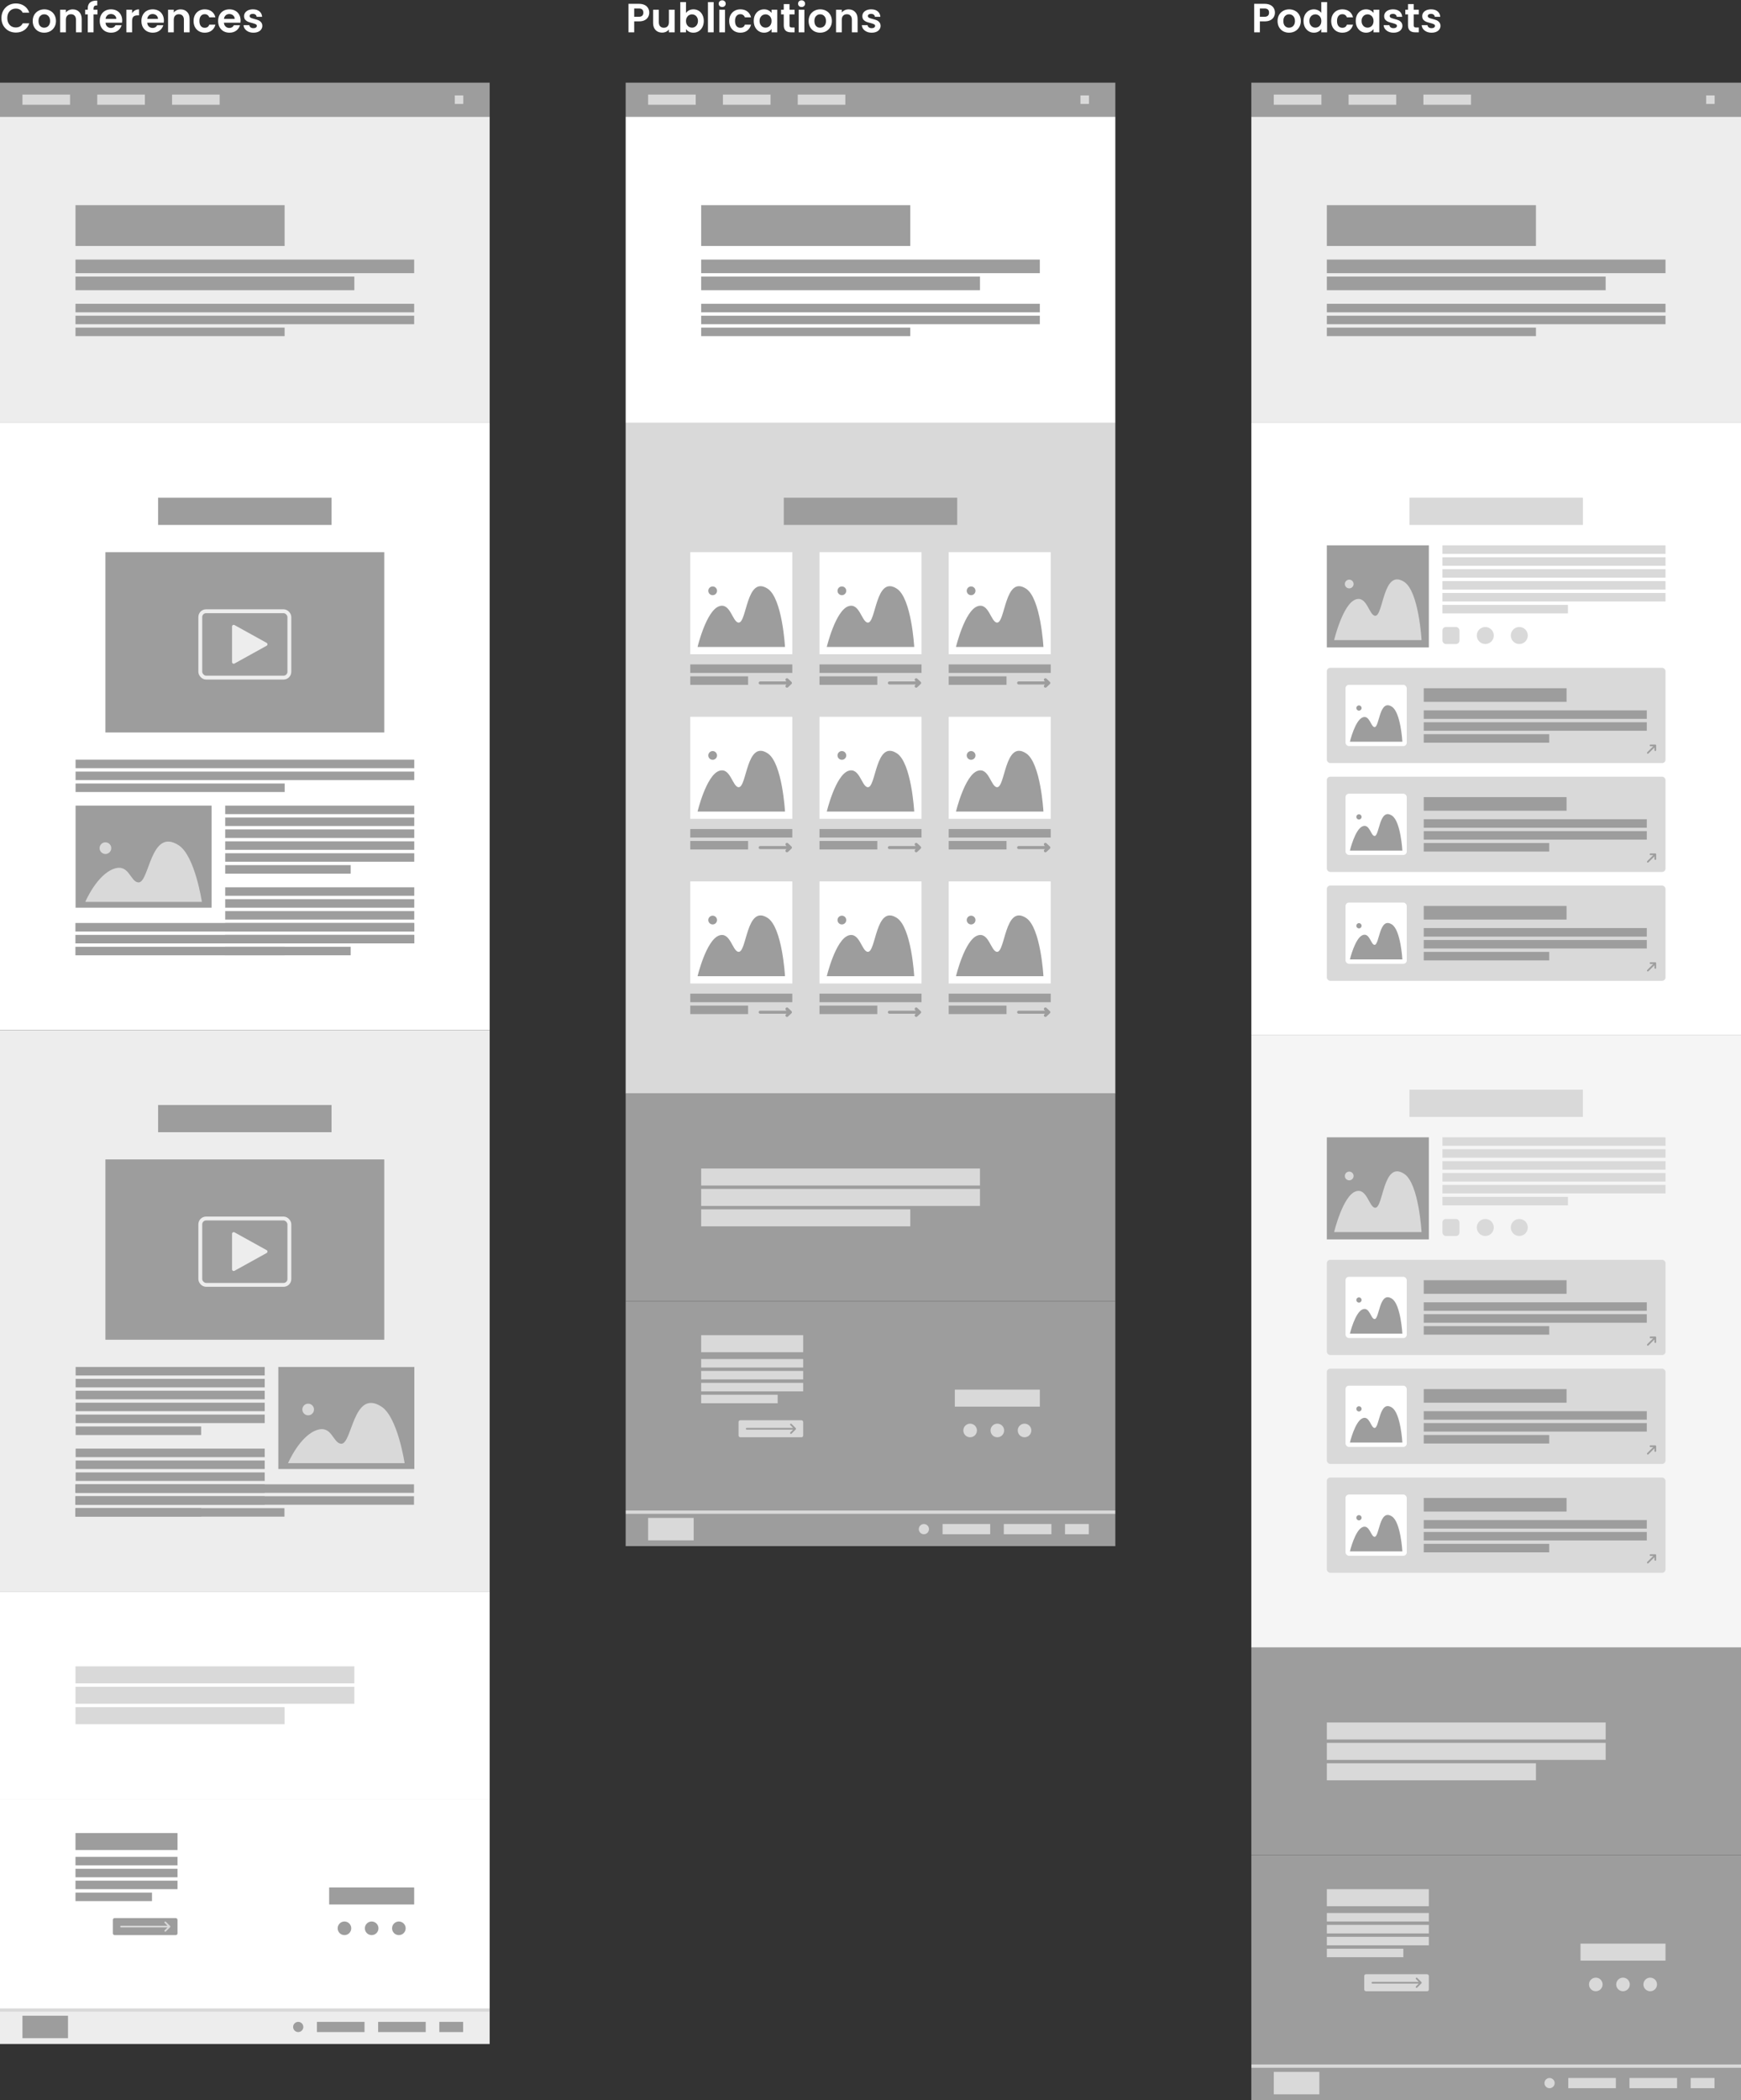 <?xml version="1.0" encoding="UTF-8"?> <svg xmlns="http://www.w3.org/2000/svg" width="5120" height="6173" viewBox="0 0 5120 6173" fill="none"><rect x="0" y="0" width="5120" height="6173" fill="#333333" stroke="none"/><rect width="1440" height="100" transform="translate(0 243)" fill="#9D9D9D"></rect><rect x="506" y="278" width="140" height="30" fill="#D9D9D9"></rect><rect x="66" y="278" width="140" height="30" fill="#D9D9D9"></rect><rect x="286" y="278" width="140" height="30" fill="#D9D9D9"></rect><rect x="1337.5" y="280.5" width="25" height="25" fill="#D9D9D9"></rect><rect width="1440" height="900" transform="translate(0 343)" fill="#EDEDED"></rect><rect x="222" y="603" width="615" height="120" fill="#9D9D9D"></rect><rect x="222" y="763" width="996" height="40" fill="#9D9D9D"></rect><rect x="222" y="813" width="820" height="40" fill="#9D9D9D"></rect><rect x="222" y="893" width="996" height="25" fill="#9D9D9D"></rect><rect x="222" y="928" width="996" height="25" fill="#9D9D9D"></rect><rect x="222" y="963" width="615" height="25" fill="#9D9D9D"></rect><rect width="1440" height="1785" transform="translate(0 1243)" fill="white"></rect><rect x="465" y="1463" width="510" height="80" fill="#9D9D9D"></rect><rect x="310" y="1623" width="820" height="530" fill="#9D9D9D"></rect><rect x="589.028" y="1796.64" width="261.944" height="195.105" rx="17.083" stroke="#EDEDED" stroke-width="11.389"></rect><path d="M784.036 1889.57L689.661 1837.33C686.408 1835.53 682.417 1837.88 682.417 1841.6V1946.08C682.417 1949.8 686.408 1952.15 689.661 1950.35L784.036 1898.11C787.392 1896.25 787.392 1891.43 784.036 1889.57Z" fill="#EDEDED"></path><rect x="222.25" y="2233" width="996" height="25" fill="#9D9D9D"></rect><rect x="222.25" y="2268" width="996" height="25" fill="#9D9D9D"></rect><rect x="222.25" y="2303" width="615" height="25" fill="#9D9D9D"></rect><g clip-path="url(#clip0_699_2070)"><rect x="662.25" y="2608" width="820" height="25" fill="#9D9D9D"></rect><rect x="662.25" y="2643" width="820" height="25" fill="#9D9D9D"></rect><rect x="662.25" y="2678" width="820" height="25" fill="#9D9D9D"></rect><rect x="662.25" y="2713" width="820" height="25" fill="#9D9D9D"></rect><rect x="662.25" y="2748" width="820" height="25" fill="#9D9D9D"></rect><rect x="662.25" y="2783" width="369" height="25" fill="#9D9D9D"></rect></g><g clip-path="url(#clip1_699_2070)"><rect x="662.25" y="2368" width="820" height="25" fill="#9D9D9D"></rect><rect x="662.25" y="2403" width="820" height="25" fill="#9D9D9D"></rect><rect x="662.25" y="2438" width="820" height="25" fill="#9D9D9D"></rect><rect x="662.25" y="2473" width="820" height="25" fill="#9D9D9D"></rect><rect x="662.25" y="2508" width="820" height="25" fill="#9D9D9D"></rect><rect x="662.25" y="2543" width="369" height="25" fill="#9D9D9D"></rect></g><rect width="400" height="300" transform="translate(222.25 2368)" fill="#9D9D9D"></rect><path d="M406.537 2593.73C382.537 2591.3 379.68 2538.3 335.537 2553.45C284.82 2570.84 250.822 2650.86 250.822 2650.86H593.68C593.68 2650.86 573.361 2515.5 525.537 2484.59C441.54 2430.3 439.75 2597.09 406.537 2593.73Z" fill="#D9D9D9"></path><path d="M327.176 2493.02C327.176 2483.55 319.501 2475.88 310.033 2475.88C300.565 2475.88 292.89 2483.55 292.89 2493.02C292.89 2502.49 300.565 2510.16 310.033 2510.16C319.501 2510.16 327.176 2502.49 327.176 2493.02Z" fill="#D9D9D9"></path><rect x="221.75" y="2713" width="996" height="25" fill="#9D9D9D"></rect><rect x="221.75" y="2748" width="996" height="25" fill="#9D9D9D"></rect><rect x="221.75" y="2783" width="615" height="25" fill="#9D9D9D"></rect><rect width="1440" height="1650" transform="translate(0 3028)" fill="#EDEDED"></rect><rect x="465" y="3248" width="510" height="80" fill="#9D9D9D"></rect><rect x="310" y="3408" width="820" height="530" fill="#9D9D9D"></rect><rect x="589.028" y="3581.64" width="261.944" height="195.105" rx="17.083" stroke="#EDEDED" stroke-width="11.389"></rect><path d="M784.036 3674.57L689.661 3622.33C686.408 3620.53 682.417 3622.88 682.417 3626.6V3731.08C682.417 3734.8 686.408 3737.15 689.661 3735.35L784.036 3683.11C787.392 3681.25 787.392 3676.43 784.036 3674.57Z" fill="#EDEDED"></path><rect x="221.5" y="4363" width="996" height="25" fill="#9D9D9D"></rect><rect x="221.5" y="4398" width="996" height="25" fill="#9D9D9D"></rect><rect x="221.5" y="4433" width="615" height="25" fill="#9D9D9D"></rect><g clip-path="url(#clip2_699_2070)"><rect x="222.5" y="4258" width="820" height="25" fill="#9D9D9D"></rect><rect x="222.5" y="4293" width="820" height="25" fill="#9D9D9D"></rect><rect x="222.5" y="4328" width="820" height="25" fill="#9D9D9D"></rect><rect x="222.5" y="4363" width="820" height="25" fill="#9D9D9D"></rect><rect x="222.5" y="4398" width="820" height="25" fill="#9D9D9D"></rect><rect x="222.5" y="4433" width="369" height="25" fill="#9D9D9D"></rect></g><g clip-path="url(#clip3_699_2070)"><rect x="222.5" y="4018" width="820" height="25" fill="#9D9D9D"></rect><rect x="222.5" y="4053" width="820" height="25" fill="#9D9D9D"></rect><rect x="222.5" y="4088" width="820" height="25" fill="#9D9D9D"></rect><rect x="222.5" y="4123" width="820" height="25" fill="#9D9D9D"></rect><rect x="222.5" y="4158" width="820" height="25" fill="#9D9D9D"></rect><rect x="222.5" y="4193" width="369" height="25" fill="#9D9D9D"></rect></g><rect width="400" height="300" transform="translate(818.5 4018)" fill="#9D9D9D"></rect><path d="M1002.79 4243.73C978.787 4241.3 975.93 4188.3 931.787 4203.45C881.07 4220.84 847.072 4300.86 847.072 4300.86H1189.93C1189.93 4300.86 1169.61 4165.5 1121.79 4134.59C1037.79 4080.3 1036 4247.09 1002.79 4243.73Z" fill="#D9D9D9"></path><path d="M923.426 4143.02C923.426 4133.55 915.751 4125.88 906.283 4125.88C896.815 4125.88 889.14 4133.55 889.14 4143.02C889.14 4152.49 896.815 4160.16 906.283 4160.16C915.751 4160.16 923.426 4152.49 923.426 4143.02Z" fill="#D9D9D9"></path><rect width="1440" height="610" transform="translate(0 4678)" fill="white"></rect><rect x="222" y="4898" width="820" height="50" fill="#D9D9D9"></rect><rect x="222" y="4958" width="820" height="50" fill="#D9D9D9"></rect><rect x="222" y="5018" width="615" height="50" fill="#D9D9D9"></rect><rect width="1440" height="620" transform="translate(0 5288)" fill="white"></rect><g clip-path="url(#clip4_699_2070)"><rect x="222" y="5388" width="300" height="50" fill="#9D9D9D"></rect><rect x="222" y="5458" width="300" height="25" fill="#9D9D9D"></rect><rect x="222" y="5493" width="300" height="25" fill="#9D9D9D"></rect><rect x="222" y="5528" width="300" height="25" fill="#9D9D9D"></rect><rect x="222" y="5563" width="225" height="25" fill="#9D9D9D"></rect></g><rect x="332" y="5638" width="190" height="50" rx="5" fill="#9D9D9D"></rect><path d="M356 5663H498.5M498.5 5663L486 5650.5M498.5 5663L486 5675.5" stroke="#D9D9D9" stroke-width="5" stroke-linecap="round" stroke-linejoin="round"></path><rect x="968" y="5548" width="250" height="50" fill="#9D9D9D"></rect><circle cx="1013" cy="5668" r="20" fill="#9D9D9D"></circle><circle cx="1173" cy="5668" r="20" fill="#9D9D9D"></circle><circle cx="1093" cy="5668" r="20" fill="#9D9D9D"></circle><mask id="path-68-outside-1_699_2070" maskUnits="userSpaceOnUse" x="0" y="5903" width="1440" height="105" fill="black"><rect fill="white" y="5903" width="1440" height="105"></rect><path d="M0 5908H1440V6008H0V5908Z"></path></mask><path d="M0 5908H1440V6008H0V5908Z" fill="#EDEDED"></path><path d="M0 5913H1440V5903H0V5913Z" fill="#D9D9D9" mask="url(#path-68-outside-1_699_2070)"></path><rect x="1292" y="5943" width="70" height="30" fill="#9D9D9D"></rect><rect x="1112" y="5943" width="140" height="30" fill="#9D9D9D"></rect><rect x="932" y="5943" width="140" height="30" fill="#9D9D9D"></rect><path d="M66 5925H200V5991H66V5925Z" fill="#9D9D9D"></path><circle cx="877" cy="5958" r="15" fill="#9D9D9D"></circle><rect width="1440" height="100" transform="translate(1840 243)" fill="#9D9D9D"></rect><rect x="2346" y="278" width="140" height="30" fill="#D9D9D9"></rect><rect x="1906" y="278" width="140" height="30" fill="#D9D9D9"></rect><rect x="2126" y="278" width="140" height="30" fill="#D9D9D9"></rect><rect x="3177.5" y="280.5" width="25" height="25" fill="#D9D9D9"></rect><rect width="1440" height="900" transform="translate(1840 343)" fill="white"></rect><rect x="2062" y="603" width="615" height="120" fill="#9D9D9D"></rect><rect x="2062" y="763" width="996" height="40" fill="#9D9D9D"></rect><rect x="2062" y="813" width="820" height="40" fill="#9D9D9D"></rect><rect x="2062" y="893" width="996" height="25" fill="#9D9D9D"></rect><rect x="2062" y="928" width="996" height="25" fill="#9D9D9D"></rect><rect x="2062" y="963" width="615" height="25" fill="#9D9D9D"></rect><rect width="1440" height="1971.67" transform="translate(1840 1243)" fill="#D9D9D9"></rect><rect x="2305" y="1463" width="510" height="80" fill="#9D9D9D"></rect><rect width="300" height="300" transform="translate(2030 1623)" fill="white"></rect><path d="M2171.79 1830.02C2153.79 1828.2 2148.07 1770.59 2114.96 1781.95C2076.93 1794.99 2051.43 1901.57 2051.43 1901.57H2308.57C2308.57 1901.57 2300.71 1758.26 2257.46 1730.3C2194.47 1689.58 2196.7 1832.54 2171.79 1830.02Z" fill="#9D9D9D"></path><path d="M2108.69 1736.62C2108.69 1729.52 2102.94 1723.77 2095.84 1723.77C2088.74 1723.77 2082.98 1729.52 2082.98 1736.62C2082.98 1743.72 2088.74 1749.48 2095.84 1749.48C2102.94 1749.48 2108.69 1743.72 2108.69 1736.62Z" fill="#9D9D9D"></path><g clip-path="url(#clip5_699_2070)"><rect x="2030" y="1953" width="300" height="25" fill="#9D9D9D"></rect><rect x="2030" y="1988" width="170" height="25" fill="#9D9D9D"></rect><path d="M2235.56 2007.44H2324.44M2324.44 2007.44L2314.34 1998M2324.44 2007.44L2314.34 2016.89" stroke="#9D9D9D" stroke-width="8.889" stroke-linecap="round" stroke-linejoin="round"></path></g><rect width="300" height="300" transform="translate(2410 1623)" fill="white"></rect><path d="M2551.79 1830.02C2533.79 1828.2 2528.07 1770.59 2494.96 1781.95C2456.93 1794.99 2431.43 1901.57 2431.43 1901.57H2688.57C2688.57 1901.57 2680.71 1758.26 2637.46 1730.3C2574.47 1689.58 2576.7 1832.54 2551.79 1830.02Z" fill="#9D9D9D"></path><path d="M2488.69 1736.62C2488.69 1729.52 2482.94 1723.77 2475.84 1723.77C2468.74 1723.77 2462.98 1729.52 2462.98 1736.62C2462.98 1743.72 2468.74 1749.48 2475.84 1749.48C2482.94 1749.48 2488.69 1743.72 2488.69 1736.62Z" fill="#9D9D9D"></path><g clip-path="url(#clip6_699_2070)"><rect x="2410" y="1953" width="300" height="25" fill="#9D9D9D"></rect><rect x="2410" y="1988" width="170" height="25" fill="#9D9D9D"></rect><path d="M2615.56 2007.44H2704.44M2704.44 2007.44L2694.34 1998M2704.44 2007.44L2694.34 2016.89" stroke="#9D9D9D" stroke-width="8.889" stroke-linecap="round" stroke-linejoin="round"></path></g><rect width="300" height="300" transform="translate(2790 1623)" fill="white"></rect><path d="M2931.79 1830.02C2913.79 1828.2 2908.07 1770.59 2874.96 1781.95C2836.93 1794.99 2811.43 1901.57 2811.43 1901.57H3068.57C3068.57 1901.57 3060.71 1758.26 3017.46 1730.3C2954.47 1689.58 2956.7 1832.54 2931.79 1830.02Z" fill="#9D9D9D"></path><path d="M2868.69 1736.62C2868.69 1729.52 2862.94 1723.77 2855.84 1723.77C2848.74 1723.77 2842.98 1729.52 2842.98 1736.62C2842.98 1743.72 2848.74 1749.48 2855.84 1749.48C2862.94 1749.48 2868.69 1743.72 2868.69 1736.62Z" fill="#9D9D9D"></path><g clip-path="url(#clip7_699_2070)"><rect x="2790" y="1953" width="300" height="25" fill="#9D9D9D"></rect><rect x="2790" y="1988" width="170" height="25" fill="#9D9D9D"></rect><path d="M2995.56 2007.44H3084.44M3084.44 2007.44L3074.34 1998M3084.44 2007.44L3074.34 2016.89" stroke="#9D9D9D" stroke-width="8.889" stroke-linecap="round" stroke-linejoin="round"></path></g><rect width="300" height="300" transform="translate(2030 2106.89)" fill="white"></rect><path d="M2171.79 2313.91C2153.79 2312.08 2148.07 2254.48 2114.96 2265.83C2076.93 2278.88 2051.43 2385.46 2051.43 2385.46H2308.57C2308.57 2385.46 2300.71 2242.15 2257.46 2214.19C2194.47 2173.47 2196.7 2316.43 2171.79 2313.91Z" fill="#9D9D9D"></path><path d="M2108.69 2220.51C2108.69 2213.41 2102.94 2207.66 2095.84 2207.66C2088.74 2207.66 2082.98 2213.41 2082.98 2220.51C2082.98 2227.61 2088.74 2233.37 2095.84 2233.37C2102.94 2233.37 2108.69 2227.61 2108.69 2220.51Z" fill="#9D9D9D"></path><g clip-path="url(#clip8_699_2070)"><rect x="2030" y="2436.89" width="300" height="25" fill="#9D9D9D"></rect><rect x="2030" y="2471.89" width="170" height="25" fill="#9D9D9D"></rect><path d="M2235.56 2491.33H2324.44M2324.44 2491.33L2314.34 2481.89M2324.44 2491.33L2314.34 2500.78" stroke="#9D9D9D" stroke-width="8.889" stroke-linecap="round" stroke-linejoin="round"></path></g><rect width="300" height="300" transform="translate(2410 2106.89)" fill="white"></rect><path d="M2551.79 2313.91C2533.79 2312.08 2528.07 2254.48 2494.96 2265.83C2456.93 2278.88 2431.43 2385.46 2431.43 2385.46H2688.57C2688.57 2385.46 2680.71 2242.15 2637.46 2214.19C2574.47 2173.47 2576.7 2316.43 2551.79 2313.91Z" fill="#9D9D9D"></path><path d="M2488.69 2220.51C2488.69 2213.41 2482.94 2207.66 2475.84 2207.66C2468.74 2207.66 2462.98 2213.41 2462.98 2220.51C2462.98 2227.61 2468.74 2233.37 2475.84 2233.37C2482.94 2233.37 2488.69 2227.61 2488.69 2220.51Z" fill="#9D9D9D"></path><g clip-path="url(#clip9_699_2070)"><rect x="2410" y="2436.89" width="300" height="25" fill="#9D9D9D"></rect><rect x="2410" y="2471.89" width="170" height="25" fill="#9D9D9D"></rect><path d="M2615.56 2491.33H2704.44M2704.44 2491.33L2694.34 2481.89M2704.44 2491.33L2694.34 2500.78" stroke="#9D9D9D" stroke-width="8.889" stroke-linecap="round" stroke-linejoin="round"></path></g><rect width="300" height="300" transform="translate(2790 2106.89)" fill="white"></rect><path d="M2931.79 2313.91C2913.79 2312.08 2908.07 2254.48 2874.96 2265.83C2836.93 2278.88 2811.43 2385.46 2811.43 2385.46H3068.57C3068.57 2385.46 3060.71 2242.15 3017.46 2214.19C2954.47 2173.47 2956.7 2316.43 2931.79 2313.91Z" fill="#9D9D9D"></path><path d="M2868.69 2220.51C2868.69 2213.41 2862.94 2207.66 2855.84 2207.66C2848.74 2207.66 2842.98 2213.41 2842.98 2220.51C2842.98 2227.61 2848.74 2233.37 2855.84 2233.37C2862.94 2233.37 2868.69 2227.61 2868.69 2220.51Z" fill="#9D9D9D"></path><g clip-path="url(#clip10_699_2070)"><rect x="2790" y="2436.89" width="300" height="25" fill="#9D9D9D"></rect><rect x="2790" y="2471.89" width="170" height="25" fill="#9D9D9D"></rect><path d="M2995.56 2491.33H3084.44M3084.44 2491.33L3074.34 2481.89M3084.44 2491.33L3074.34 2500.78" stroke="#9D9D9D" stroke-width="8.889" stroke-linecap="round" stroke-linejoin="round"></path></g><rect width="300" height="300" transform="translate(2030 2590.78)" fill="white"></rect><path d="M2171.79 2797.79C2153.79 2795.97 2148.07 2738.37 2114.96 2749.72C2076.93 2762.77 2051.43 2869.35 2051.43 2869.35H2308.57C2308.57 2869.35 2300.71 2726.03 2257.46 2698.08C2194.47 2657.36 2196.7 2800.31 2171.79 2797.79Z" fill="#9D9D9D"></path><path d="M2108.69 2704.4C2108.69 2697.3 2102.94 2691.54 2095.84 2691.54C2088.74 2691.54 2082.98 2697.3 2082.98 2704.4C2082.98 2711.5 2088.74 2717.26 2095.84 2717.26C2102.94 2717.26 2108.69 2711.5 2108.69 2704.4Z" fill="#9D9D9D"></path><g clip-path="url(#clip11_699_2070)"><rect x="2030" y="2920.78" width="300" height="25" fill="#9D9D9D"></rect><rect x="2030" y="2955.78" width="170" height="25" fill="#9D9D9D"></rect><path d="M2235.56 2975.22H2324.44M2324.44 2975.22L2314.34 2965.78M2324.44 2975.22L2314.34 2984.67" stroke="#9D9D9D" stroke-width="8.889" stroke-linecap="round" stroke-linejoin="round"></path></g><rect width="300" height="300" transform="translate(2410 2590.78)" fill="white"></rect><path d="M2551.79 2797.79C2533.79 2795.97 2528.07 2738.37 2494.96 2749.72C2456.93 2762.77 2431.43 2869.35 2431.43 2869.35H2688.57C2688.57 2869.35 2680.71 2726.03 2637.46 2698.08C2574.47 2657.36 2576.7 2800.31 2551.79 2797.79Z" fill="#9D9D9D"></path><path d="M2488.69 2704.4C2488.69 2697.3 2482.94 2691.54 2475.84 2691.54C2468.74 2691.54 2462.98 2697.3 2462.98 2704.4C2462.98 2711.5 2468.74 2717.26 2475.84 2717.26C2482.94 2717.26 2488.69 2711.5 2488.69 2704.4Z" fill="#9D9D9D"></path><g clip-path="url(#clip12_699_2070)"><rect x="2410" y="2920.78" width="300" height="25" fill="#9D9D9D"></rect><rect x="2410" y="2955.78" width="170" height="25" fill="#9D9D9D"></rect><path d="M2615.56 2975.22H2704.44M2704.44 2975.22L2694.34 2965.78M2704.44 2975.22L2694.34 2984.67" stroke="#9D9D9D" stroke-width="8.889" stroke-linecap="round" stroke-linejoin="round"></path></g><rect width="300" height="300" transform="translate(2790 2590.78)" fill="white"></rect><path d="M2931.79 2797.79C2913.79 2795.97 2908.07 2738.37 2874.96 2749.72C2836.93 2762.77 2811.43 2869.35 2811.43 2869.35H3068.57C3068.57 2869.35 3060.71 2726.03 3017.46 2698.08C2954.47 2657.36 2956.7 2800.31 2931.79 2797.79Z" fill="#9D9D9D"></path><path d="M2868.69 2704.4C2868.69 2697.3 2862.94 2691.54 2855.84 2691.54C2848.74 2691.54 2842.98 2697.3 2842.98 2704.4C2842.98 2711.5 2848.74 2717.26 2855.84 2717.26C2862.94 2717.26 2868.69 2711.5 2868.69 2704.4Z" fill="#9D9D9D"></path><g clip-path="url(#clip13_699_2070)"><rect x="2790" y="2920.78" width="300" height="25" fill="#9D9D9D"></rect><rect x="2790" y="2955.78" width="170" height="25" fill="#9D9D9D"></rect><path d="M2995.56 2975.22H3084.44M3084.44 2975.22L3074.34 2965.78M3084.44 2975.22L3074.34 2984.67" stroke="#9D9D9D" stroke-width="8.889" stroke-linecap="round" stroke-linejoin="round"></path></g><rect width="1440" height="610" transform="translate(1840 3214.67)" fill="#9D9D9D"></rect><rect x="2062" y="3434.67" width="820" height="50" fill="#D9D9D9"></rect><rect x="2062" y="3494.67" width="820" height="50" fill="#D9D9D9"></rect><rect x="2062" y="3554.67" width="615" height="50" fill="#D9D9D9"></rect><rect width="1440" height="620" transform="translate(1840 3824.67)" fill="#9D9D9D"></rect><g clip-path="url(#clip14_699_2070)"><rect x="2062" y="3924.67" width="300" height="50" fill="#D9D9D9"></rect><rect x="2062" y="3994.67" width="300" height="25" fill="#D9D9D9"></rect><rect x="2062" y="4029.67" width="300" height="25" fill="#D9D9D9"></rect><rect x="2062" y="4064.67" width="300" height="25" fill="#D9D9D9"></rect><rect x="2062" y="4099.67" width="225" height="25" fill="#D9D9D9"></rect></g><rect x="2172" y="4174.67" width="190" height="50" rx="5" fill="#D9D9D9"></rect><path d="M2196 4199.67H2338.5M2338.5 4199.67L2326 4187.17M2338.5 4199.67L2326 4212.17" stroke="#9D9D9D" stroke-width="5" stroke-linecap="round" stroke-linejoin="round"></path><rect x="2808" y="4084.67" width="250" height="50" fill="#D9D9D9"></rect><circle cx="2853" cy="4204.67" r="20" fill="#D9D9D9"></circle><circle cx="3013" cy="4204.67" r="20" fill="#D9D9D9"></circle><circle cx="2933" cy="4204.67" r="20" fill="#D9D9D9"></circle><mask id="path-136-outside-2_699_2070" maskUnits="userSpaceOnUse" x="1840" y="4439.67" width="1440" height="105" fill="black"><rect fill="white" x="1840" y="4439.67" width="1440" height="105"></rect><path d="M1840 4444.67H3280V4544.67H1840V4444.67Z"></path></mask><path d="M1840 4444.67H3280V4544.67H1840V4444.67Z" fill="#9D9D9D"></path><path d="M1840 4449.67H3280V4439.67H1840V4449.67Z" fill="#D9D9D9" mask="url(#path-136-outside-2_699_2070)"></path><rect x="3132" y="4479.67" width="70" height="30" fill="#D9D9D9"></rect><rect x="2952" y="4479.67" width="140" height="30" fill="#D9D9D9"></rect><rect x="2772" y="4479.67" width="140" height="30" fill="#D9D9D9"></rect><path d="M1906 4461.67H2040V4527.67H1906V4461.67Z" fill="#D9D9D9"></path><circle cx="2717" cy="4494.67" r="15" fill="#D9D9D9"></circle><rect width="1440" height="100" transform="translate(3680 243)" fill="#9D9D9D"></rect><rect x="4186" y="278" width="140" height="30" fill="#D9D9D9"></rect><rect x="3746" y="278" width="140" height="30" fill="#D9D9D9"></rect><rect x="3966" y="278" width="140" height="30" fill="#D9D9D9"></rect><rect x="5017.5" y="280.5" width="25" height="25" fill="#D9D9D9"></rect><rect width="1440" height="900" transform="translate(3680 343)" fill="#EDEDED"></rect><rect x="3902" y="603" width="615" height="120" fill="#9D9D9D"></rect><rect x="3902" y="763" width="996" height="40" fill="#9D9D9D"></rect><rect x="3902" y="813" width="820" height="40" fill="#9D9D9D"></rect><rect x="3902" y="893" width="996" height="25" fill="#9D9D9D"></rect><rect x="3902" y="928" width="996" height="25" fill="#9D9D9D"></rect><rect x="3902" y="963" width="615" height="25" fill="#9D9D9D"></rect><rect width="1440" height="1800" transform="translate(3680 1243)" fill="white"></rect><rect x="4145" y="1463" width="510" height="80" fill="#D9D9D9"></rect><rect width="300" height="300" transform="translate(3902 1603)" fill="#9D9D9D"></rect><path d="M4043.79 1810.02C4025.79 1808.2 4020.07 1750.59 3986.96 1761.95C3948.93 1774.99 3923.43 1881.57 3923.43 1881.57H4180.57C4180.57 1881.57 4172.71 1738.26 4129.46 1710.3C4066.47 1669.58 4068.7 1812.54 4043.79 1810.02Z" fill="#D9D9D9"></path><path d="M3980.69 1716.62C3980.69 1709.52 3974.94 1703.77 3967.84 1703.77C3960.74 1703.77 3954.98 1709.52 3954.98 1716.62C3954.98 1723.72 3960.74 1729.48 3967.84 1729.48C3974.94 1729.48 3980.69 1723.72 3980.69 1716.62Z" fill="#D9D9D9"></path><g clip-path="url(#clip15_699_2070)"><rect x="4242" y="1603" width="820" height="25" fill="#D9D9D9"></rect><rect x="4242" y="1638" width="820" height="25" fill="#D9D9D9"></rect><rect x="4242" y="1673" width="820" height="25" fill="#D9D9D9"></rect><rect x="4242" y="1708" width="820" height="25" fill="#D9D9D9"></rect><rect x="4242" y="1743" width="820" height="25" fill="#D9D9D9"></rect><rect x="4242" y="1778" width="369" height="25" fill="#D9D9D9"></rect></g><circle cx="4368" cy="1868" r="25" fill="#D9D9D9"></circle><circle cx="4468" cy="1868" r="25" fill="#D9D9D9"></circle><rect x="4242" y="1843" width="50" height="50" rx="10" fill="#D9D9D9"></rect><rect x="3902" y="1963" width="996" height="280" rx="10" fill="#D9D9D9"></rect><rect x="3957" y="2013" width="180" height="180" rx="10" fill="white"></rect><path d="M4042.07 2137.21C4031.27 2136.12 4027.84 2101.55 4007.98 2108.37C3985.16 2116.2 3969.86 2180.14 3969.86 2180.14H4124.14C4124.14 2180.14 4119.43 2094.15 4093.48 2077.38C4055.68 2052.95 4057.02 2138.72 4042.07 2137.21Z" fill="#9D9D9D"></path><path d="M4004.22 2081.17C4004.22 2076.91 4000.76 2073.46 3996.5 2073.46C3992.24 2073.46 3988.79 2076.91 3988.79 2081.17C3988.79 2085.43 3992.24 2088.89 3996.5 2088.89C4000.76 2088.89 4004.22 2085.43 4004.22 2081.17Z" fill="#9D9D9D"></path><g clip-path="url(#clip16_699_2070)"><rect x="3987" y="2023" width="820" height="164" fill="#9D9D9D"></rect></g><g clip-path="url(#clip17_699_2070)"><rect x="4187" y="2088" width="820" height="25" fill="#9D9D9D"></rect><rect x="4187" y="2123" width="820" height="25" fill="#9D9D9D"></rect><rect x="4187" y="2158" width="369" height="25" fill="#9D9D9D"></rect></g><path d="M4868 2191H4854M4868 2191V2205M4868 2191L4846 2213" stroke="#9D9D9D" stroke-width="5" stroke-linecap="round" stroke-linejoin="round"></path><rect x="3902" y="2283" width="996" height="280" rx="10" fill="#D9D9D9"></rect><rect x="3957" y="2333" width="180" height="180" rx="10" fill="white"></rect><path d="M4042.07 2457.21C4031.27 2456.12 4027.84 2421.55 4007.98 2428.37C3985.16 2436.2 3969.86 2500.14 3969.86 2500.14H4124.14C4124.14 2500.14 4119.43 2414.15 4093.48 2397.38C4055.68 2372.95 4057.02 2458.72 4042.07 2457.21Z" fill="#9D9D9D"></path><path d="M4004.22 2401.17C4004.22 2396.91 4000.76 2393.46 3996.5 2393.46C3992.24 2393.46 3988.79 2396.91 3988.79 2401.17C3988.79 2405.43 3992.24 2408.89 3996.5 2408.89C4000.76 2408.89 4004.22 2405.43 4004.22 2401.17Z" fill="#9D9D9D"></path><g clip-path="url(#clip18_699_2070)"><rect x="3987" y="2343" width="820" height="164" fill="#9D9D9D"></rect></g><g clip-path="url(#clip19_699_2070)"><rect x="4187" y="2408" width="820" height="25" fill="#9D9D9D"></rect><rect x="4187" y="2443" width="820" height="25" fill="#9D9D9D"></rect><rect x="4187" y="2478" width="369" height="25" fill="#9D9D9D"></rect></g><path d="M4868 2511H4854M4868 2511V2525M4868 2511L4846 2533" stroke="#9D9D9D" stroke-width="5" stroke-linecap="round" stroke-linejoin="round"></path><rect x="3902" y="2603" width="996" height="280" rx="10" fill="#D9D9D9"></rect><rect x="3957" y="2653" width="180" height="180" rx="10" fill="white"></rect><path d="M4042.07 2777.21C4031.27 2776.12 4027.84 2741.55 4007.98 2748.37C3985.16 2756.2 3969.86 2820.14 3969.86 2820.14H4124.14C4124.14 2820.14 4119.43 2734.15 4093.48 2717.38C4055.68 2692.95 4057.02 2778.72 4042.07 2777.21Z" fill="#9D9D9D"></path><path d="M4004.22 2721.17C4004.22 2716.91 4000.76 2713.46 3996.5 2713.46C3992.24 2713.46 3988.79 2716.91 3988.79 2721.17C3988.79 2725.43 3992.24 2728.89 3996.5 2728.89C4000.76 2728.89 4004.22 2725.43 4004.22 2721.17Z" fill="#9D9D9D"></path><g clip-path="url(#clip20_699_2070)"><rect x="3987" y="2663" width="820" height="164" fill="#9D9D9D"></rect></g><g clip-path="url(#clip21_699_2070)"><rect x="4187" y="2728" width="820" height="25" fill="#9D9D9D"></rect><rect x="4187" y="2763" width="820" height="25" fill="#9D9D9D"></rect><rect x="4187" y="2798" width="369" height="25" fill="#9D9D9D"></rect></g><path d="M4868 2831H4854M4868 2831V2845M4868 2831L4846 2853" stroke="#9D9D9D" stroke-width="5" stroke-linecap="round" stroke-linejoin="round"></path><rect width="1440" height="1800" transform="translate(3680 3043)" fill="#F5F5F5"></rect><rect x="4145" y="3203" width="510" height="80" fill="#D9D9D9"></rect><rect width="300" height="300" transform="translate(3902 3343)" fill="#9D9D9D"></rect><path d="M4043.79 3550.02C4025.79 3548.2 4020.07 3490.59 3986.96 3501.95C3948.93 3514.99 3923.43 3621.57 3923.43 3621.57H4180.57C4180.57 3621.57 4172.71 3478.26 4129.46 3450.3C4066.47 3409.58 4068.7 3552.54 4043.79 3550.02Z" fill="#D9D9D9"></path><path d="M3980.69 3456.62C3980.69 3449.52 3974.94 3443.77 3967.84 3443.77C3960.74 3443.77 3954.98 3449.52 3954.98 3456.62C3954.98 3463.72 3960.74 3469.48 3967.84 3469.48C3974.94 3469.48 3980.69 3463.72 3980.69 3456.62Z" fill="#D9D9D9"></path><g clip-path="url(#clip22_699_2070)"><rect x="4242" y="3343" width="820" height="25" fill="#D9D9D9"></rect><rect x="4242" y="3378" width="820" height="25" fill="#D9D9D9"></rect><rect x="4242" y="3413" width="820" height="25" fill="#D9D9D9"></rect><rect x="4242" y="3448" width="820" height="25" fill="#D9D9D9"></rect><rect x="4242" y="3483" width="820" height="25" fill="#D9D9D9"></rect><rect x="4242" y="3518" width="369" height="25" fill="#D9D9D9"></rect></g><circle cx="4368" cy="3608" r="25" fill="#D9D9D9"></circle><circle cx="4468" cy="3608" r="25" fill="#D9D9D9"></circle><rect x="4242" y="3583" width="50" height="50" rx="10" fill="#D9D9D9"></rect><rect x="3902" y="3703" width="996" height="280" rx="10" fill="#D9D9D9"></rect><rect x="3957" y="3753" width="180" height="180" rx="10" fill="white"></rect><path d="M4042.07 3877.21C4031.27 3876.12 4027.84 3841.55 4007.98 3848.37C3985.16 3856.2 3969.86 3920.14 3969.86 3920.14H4124.14C4124.14 3920.14 4119.43 3834.15 4093.48 3817.38C4055.68 3792.95 4057.02 3878.72 4042.07 3877.21Z" fill="#9D9D9D"></path><path d="M4004.22 3821.17C4004.22 3816.91 4000.76 3813.46 3996.5 3813.46C3992.24 3813.46 3988.79 3816.91 3988.79 3821.17C3988.79 3825.43 3992.24 3828.89 3996.5 3828.89C4000.76 3828.89 4004.22 3825.43 4004.22 3821.17Z" fill="#9D9D9D"></path><g clip-path="url(#clip23_699_2070)"><rect x="3987" y="3763" width="820" height="164" fill="#9D9D9D"></rect></g><g clip-path="url(#clip24_699_2070)"><rect x="4187" y="3828" width="820" height="25" fill="#9D9D9D"></rect><rect x="4187" y="3863" width="820" height="25" fill="#9D9D9D"></rect><rect x="4187" y="3898" width="369" height="25" fill="#9D9D9D"></rect></g><path d="M4868 3931H4854M4868 3931V3945M4868 3931L4846 3953" stroke="#9D9D9D" stroke-width="5" stroke-linecap="round" stroke-linejoin="round"></path><rect x="3902" y="4023" width="996" height="280" rx="10" fill="#D9D9D9"></rect><rect x="3957" y="4073" width="180" height="180" rx="10" fill="white"></rect><path d="M4042.07 4197.21C4031.27 4196.12 4027.84 4161.55 4007.98 4168.37C3985.16 4176.2 3969.86 4240.14 3969.86 4240.14H4124.14C4124.14 4240.14 4119.43 4154.15 4093.48 4137.38C4055.68 4112.95 4057.02 4198.72 4042.07 4197.21Z" fill="#9D9D9D"></path><path d="M4004.22 4141.17C4004.22 4136.91 4000.76 4133.46 3996.5 4133.46C3992.24 4133.46 3988.79 4136.91 3988.79 4141.17C3988.79 4145.43 3992.24 4148.89 3996.5 4148.89C4000.76 4148.89 4004.22 4145.43 4004.22 4141.17Z" fill="#9D9D9D"></path><g clip-path="url(#clip25_699_2070)"><rect x="3987" y="4083" width="820" height="164" fill="#9D9D9D"></rect></g><g clip-path="url(#clip26_699_2070)"><rect x="4187" y="4148" width="820" height="25" fill="#9D9D9D"></rect><rect x="4187" y="4183" width="820" height="25" fill="#9D9D9D"></rect><rect x="4187" y="4218" width="369" height="25" fill="#9D9D9D"></rect></g><path d="M4868 4251H4854M4868 4251V4265M4868 4251L4846 4273" stroke="#9D9D9D" stroke-width="5" stroke-linecap="round" stroke-linejoin="round"></path><rect x="3902" y="4343" width="996" height="280" rx="10" fill="#D9D9D9"></rect><rect x="3957" y="4393" width="180" height="180" rx="10" fill="white"></rect><path d="M4042.07 4517.21C4031.27 4516.12 4027.84 4481.55 4007.98 4488.37C3985.16 4496.2 3969.86 4560.14 3969.86 4560.14H4124.14C4124.14 4560.14 4119.43 4474.15 4093.48 4457.38C4055.68 4432.95 4057.02 4518.72 4042.07 4517.21Z" fill="#9D9D9D"></path><path d="M4004.22 4461.17C4004.22 4456.91 4000.76 4453.46 3996.5 4453.46C3992.24 4453.46 3988.79 4456.91 3988.79 4461.17C3988.79 4465.43 3992.24 4468.89 3996.5 4468.89C4000.76 4468.89 4004.22 4465.43 4004.22 4461.17Z" fill="#9D9D9D"></path><g clip-path="url(#clip27_699_2070)"><rect x="3987" y="4403" width="820" height="164" fill="#9D9D9D"></rect></g><g clip-path="url(#clip28_699_2070)"><rect x="4187" y="4468" width="820" height="25" fill="#9D9D9D"></rect><rect x="4187" y="4503" width="820" height="25" fill="#9D9D9D"></rect><rect x="4187" y="4538" width="369" height="25" fill="#9D9D9D"></rect></g><path d="M4868 4571H4854M4868 4571V4585M4868 4571L4846 4593" stroke="#9D9D9D" stroke-width="5" stroke-linecap="round" stroke-linejoin="round"></path><rect width="1440" height="610" transform="translate(3680 4843)" fill="#9D9D9D"></rect><rect x="3902" y="5063" width="820" height="50" fill="#D9D9D9"></rect><rect x="3902" y="5123" width="820" height="50" fill="#D9D9D9"></rect><rect x="3902" y="5183" width="615" height="50" fill="#D9D9D9"></rect><rect width="1440" height="620" transform="translate(3680 5453)" fill="#9D9D9D"></rect><g clip-path="url(#clip29_699_2070)"><rect x="3902" y="5553" width="300" height="50" fill="#D9D9D9"></rect><rect x="3902" y="5623" width="300" height="25" fill="#D9D9D9"></rect><rect x="3902" y="5658" width="300" height="25" fill="#D9D9D9"></rect><rect x="3902" y="5693" width="300" height="25" fill="#D9D9D9"></rect><rect x="3902" y="5728" width="225" height="25" fill="#D9D9D9"></rect></g><rect x="4012" y="5803" width="190" height="50" rx="5" fill="#D9D9D9"></rect><path d="M4036 5828H4178.5M4178.5 5828L4166 5815.5M4178.5 5828L4166 5840.5" stroke="#9D9D9D" stroke-width="5" stroke-linecap="round" stroke-linejoin="round"></path><rect x="4648" y="5713" width="250" height="50" fill="#D9D9D9"></rect><circle cx="4693" cy="5833" r="20" fill="#D9D9D9"></circle><circle cx="4853" cy="5833" r="20" fill="#D9D9D9"></circle><circle cx="4773" cy="5833" r="20" fill="#D9D9D9"></circle><mask id="path-237-outside-3_699_2070" maskUnits="userSpaceOnUse" x="3680" y="6068" width="1440" height="105" fill="black"><rect fill="white" x="3680" y="6068" width="1440" height="105"></rect><path d="M3680 6073H5120V6173H3680V6073Z"></path></mask><path d="M3680 6073H5120V6173H3680V6073Z" fill="#9D9D9D"></path><path d="M3680 6078H5120V6068H3680V6078Z" fill="#D9D9D9" mask="url(#path-237-outside-3_699_2070)"></path><rect x="4972" y="6108" width="70" height="30" fill="#D9D9D9"></rect><rect x="4792" y="6108" width="140" height="30" fill="#D9D9D9"></rect><rect x="4612" y="6108" width="140" height="30" fill="#D9D9D9"></rect><path d="M3746 6090H3880V6156H3746V6090Z" fill="#D9D9D9"></path><circle cx="4557" cy="6123" r="15" fill="#D9D9D9"></circle><path d="M745.283 96.08C739.843 96.08 734.963 95.12 730.643 93.2C726.323 91.2 722.883 88.52 720.323 85.16C717.843 81.8 716.483 78.08 716.243 74H733.163C733.483 76.56 734.723 78.68 736.883 80.36C739.123 82.04 741.883 82.88 745.163 82.88C748.363 82.88 750.843 82.24 752.603 80.96C754.443 79.68 755.363 78.04 755.363 76.04C755.363 73.88 754.243 72.28 752.003 71.24C749.843 70.12 746.363 68.92 741.563 67.64C736.603 66.44 732.523 65.2 729.323 63.92C726.203 62.64 723.483 60.68 721.163 58.04C718.923 55.4 717.803 51.84 717.803 47.36C717.803 43.68 718.843 40.32 720.923 37.28C723.083 34.24 726.123 31.84 730.043 30.08C734.043 28.32 738.723 27.44 744.083 27.44C752.003 27.44 758.323 29.44 763.043 33.44C767.763 37.36 770.363 42.68 770.843 49.4H754.763C754.523 46.76 753.403 44.68 751.403 43.16C749.483 41.56 746.883 40.76 743.603 40.76C740.563 40.76 738.203 41.32 736.523 42.44C734.923 43.56 734.123 45.12 734.123 47.12C734.123 49.36 735.243 51.08 737.483 52.28C739.723 53.4 743.203 54.56 747.923 55.76C752.723 56.96 756.683 58.2 759.803 59.48C762.923 60.76 765.603 62.76 767.843 65.48C770.163 68.12 771.363 71.64 771.443 76.04C771.443 79.88 770.363 83.32 768.203 86.36C766.123 89.4 763.083 91.8 759.083 93.56C755.163 95.24 750.563 96.08 745.283 96.08Z" fill="white"></path><path d="M707.58 60.32C707.58 62.72 707.42 64.88 707.1 66.8H658.5C658.9 71.6 660.58 75.36 663.54 78.08C666.5 80.8 670.14 82.16 674.46 82.16C680.7 82.16 685.14 79.48 687.78 74.12H705.9C703.98 80.52 700.3 85.8 694.86 89.96C689.42 94.04 682.74 96.08 674.82 96.08C668.42 96.08 662.66 94.68 657.54 91.88C652.5 89 648.54 84.96 645.66 79.76C642.86 74.56 641.46 68.56 641.46 61.76C641.46 54.88 642.86 48.84 645.66 43.64C648.46 38.44 652.38 34.44 657.42 31.64C662.46 28.84 668.26 27.44 674.82 27.44C681.14 27.44 686.78 28.8 691.74 31.52C696.78 34.24 700.66 38.12 703.38 43.16C706.18 48.12 707.58 53.84 707.58 60.32ZM690.18 55.52C690.1 51.2 688.54 47.76 685.5 45.2C682.46 42.56 678.74 41.24 674.34 41.24C670.18 41.24 666.66 42.52 663.78 45.08C660.98 47.56 659.26 51.04 658.62 55.52H690.18Z" fill="white"></path><path d="M569.272 61.76C569.272 54.88 570.672 48.88 573.472 43.76C576.272 38.56 580.152 34.56 585.112 31.76C590.072 28.88 595.752 27.44 602.152 27.44C610.392 27.44 617.192 29.52 622.552 33.68C627.992 37.76 631.632 43.52 633.472 50.96H615.352C614.392 48.08 612.752 45.84 610.432 44.24C608.192 42.56 605.392 41.72 602.032 41.72C597.232 41.72 593.432 43.48 590.632 47C587.832 50.44 586.432 55.36 586.432 61.76C586.432 68.08 587.832 73 590.632 76.52C593.432 79.96 597.232 81.68 602.032 81.68C608.832 81.68 613.272 78.64 615.352 72.56H633.472C631.632 79.76 627.992 85.48 622.552 89.72C617.112 93.96 610.312 96.08 602.152 96.08C595.752 96.08 590.072 94.68 585.112 91.88C580.152 89 576.272 85 573.472 79.88C570.672 74.68 569.272 68.64 569.272 61.76Z" fill="white"></path><path d="M531.096 27.56C539.016 27.56 545.416 30.08 550.296 35.12C555.176 40.08 557.616 47.04 557.616 56V95H540.816V58.28C540.816 53 539.496 48.96 536.856 46.16C534.216 43.28 530.616 41.84 526.056 41.84C521.416 41.84 517.736 43.28 515.016 46.16C512.376 48.96 511.056 53 511.056 58.28V95H494.256V28.52H511.056V36.8C513.296 33.92 516.136 31.68 519.576 30.08C523.096 28.4 526.936 27.56 531.096 27.56Z" fill="white"></path><path d="M481.994 60.32C481.994 62.72 481.834 64.88 481.514 66.8H432.914C433.314 71.6 434.994 75.36 437.954 78.08C440.914 80.8 444.554 82.16 448.874 82.16C455.114 82.16 459.554 79.48 462.194 74.12H480.314C478.394 80.52 474.714 85.8 469.274 89.96C463.834 94.04 457.154 96.08 449.234 96.08C442.834 96.08 437.074 94.68 431.954 91.88C426.914 89 422.954 84.96 420.074 79.76C417.274 74.56 415.874 68.56 415.874 61.76C415.874 54.88 417.274 48.84 420.074 43.64C422.874 38.44 426.794 34.44 431.834 31.64C436.874 28.84 442.674 27.44 449.234 27.44C455.554 27.44 461.194 28.8 466.154 31.52C471.194 34.24 475.074 38.12 477.794 43.16C480.594 48.12 481.994 53.84 481.994 60.32ZM464.594 55.52C464.514 51.2 462.954 47.76 459.914 45.2C456.874 42.56 453.154 41.24 448.754 41.24C444.594 41.24 441.074 42.52 438.194 45.08C435.394 47.56 433.674 51.04 433.034 55.52H464.594Z" fill="white"></path><path d="M388.478 38.84C390.638 35.32 393.438 32.56 396.878 30.56C400.398 28.56 404.398 27.56 408.878 27.56V45.2H404.438C399.158 45.2 395.158 46.44 392.438 48.92C389.798 51.4 388.478 55.72 388.478 61.88V95H371.678V28.52H388.478V38.84Z" fill="white"></path><path d="M359.416 60.32C359.416 62.72 359.256 64.88 358.936 66.8H310.336C310.736 71.6 312.416 75.36 315.376 78.08C318.336 80.8 321.976 82.16 326.296 82.16C332.536 82.16 336.976 79.48 339.616 74.12H357.736C355.816 80.52 352.136 85.8 346.696 89.96C341.256 94.04 334.576 96.08 326.656 96.08C320.256 96.08 314.496 94.68 309.376 91.88C304.336 89 300.376 84.96 297.496 79.76C294.696 74.56 293.296 68.56 293.296 61.76C293.296 54.88 294.696 48.84 297.496 43.64C300.296 38.44 304.216 34.44 309.256 31.64C314.296 28.84 320.096 27.44 326.656 27.44C332.976 27.44 338.616 28.8 343.576 31.52C348.616 34.24 352.496 38.12 355.216 43.16C358.016 48.12 359.416 53.84 359.416 60.32ZM342.016 55.52C341.936 51.2 340.376 47.76 337.336 45.2C334.296 42.56 330.576 41.24 326.176 41.24C322.016 41.24 318.496 42.52 315.616 45.08C312.816 47.56 311.096 51.04 310.456 55.52H342.016Z" fill="white"></path><path d="M286.729 42.32H275.089V95H258.049V42.32H250.489V28.52H258.049V25.16C258.049 17 260.369 11 265.009 7.16C269.649 3.32 276.649 1.52 286.009 1.76V15.92C281.929 15.84 279.089 16.52 277.489 17.96C275.889 19.4 275.089 22 275.089 25.76V28.52H286.729V42.32Z" fill="white"></path><path d="M213.753 27.56C221.673 27.56 228.073 30.08 232.953 35.12C237.833 40.08 240.273 47.04 240.273 56V95H223.473V58.28C223.473 53 222.153 48.96 219.513 46.16C216.873 43.28 213.273 41.84 208.713 41.84C204.073 41.84 200.393 43.28 197.673 46.16C195.033 48.96 193.713 53 193.713 58.28V95H176.913V28.52H193.713V36.8C195.953 33.92 198.793 31.68 202.233 30.08C205.753 28.4 209.593 27.56 213.753 27.56Z" fill="white"></path><path d="M129.909 96.08C123.509 96.08 117.749 94.68 112.629 91.88C107.509 89 103.469 84.96 100.509 79.76C97.629 74.56 96.189 68.56 96.189 61.76C96.189 54.96 97.669 48.96 100.629 43.76C103.669 38.56 107.789 34.56 112.989 31.76C118.189 28.88 123.989 27.44 130.389 27.44C136.789 27.44 142.589 28.88 147.789 31.76C152.989 34.56 157.069 38.56 160.029 43.76C163.069 48.96 164.589 54.96 164.589 61.76C164.589 68.56 163.029 74.56 159.909 79.76C156.869 84.96 152.709 89 147.429 91.88C142.229 94.68 136.389 96.08 129.909 96.08ZM129.909 81.44C132.949 81.44 135.789 80.72 138.429 79.28C141.149 77.76 143.309 75.52 144.909 72.56C146.509 69.6 147.309 66 147.309 61.76C147.309 55.44 145.629 50.6 142.269 47.24C138.989 43.8 134.949 42.08 130.149 42.08C125.349 42.08 121.309 43.8 118.029 47.24C114.829 50.6 113.229 55.44 113.229 61.76C113.229 68.08 114.789 72.96 117.909 76.4C121.109 79.76 125.109 81.44 129.909 81.44Z" fill="white"></path><path d="M4.2 53C4.2 44.76 6.04 37.4 9.72 30.92C13.48 24.36 18.56 19.28 24.96 15.68C31.44 12 38.68 10.16 46.68 10.16C56.04 10.16 64.24 12.56 71.28 17.36C78.32 22.16 83.24 28.8 86.04 37.28H66.72C64.8 33.28 62.08 30.28 58.56 28.28C55.12 26.28 51.12 25.28 46.56 25.28C41.68 25.28 37.32 26.44 33.48 28.76C29.72 31 26.76 34.2 24.6 38.36C22.52 42.52 21.48 47.4 21.48 53C21.48 58.52 22.52 63.4 24.6 67.64C26.76 71.8 29.72 75.04 33.48 77.36C37.32 79.6 41.68 80.72 46.56 80.72C51.12 80.72 55.12 79.72 58.56 77.72C62.08 75.64 64.8 72.6 66.72 68.6H86.04C83.24 77.16 78.32 83.84 71.28 88.64C64.32 93.36 56.12 95.72 46.68 95.72C38.68 95.72 31.44 93.92 24.96 90.32C18.56 86.64 13.48 81.56 9.72 75.08C6.04 68.6 4.2 61.24 4.2 53Z" fill="white"></path><path d="M2563.49 96.08C2558.05 96.08 2553.17 95.12 2548.85 93.2C2544.53 91.2 2541.09 88.52 2538.53 85.16C2536.05 81.8 2534.69 78.08 2534.45 74H2551.37C2551.69 76.56 2552.93 78.68 2555.09 80.36C2557.33 82.04 2560.09 82.88 2563.37 82.88C2566.57 82.88 2569.05 82.24 2570.81 80.96C2572.65 79.68 2573.57 78.04 2573.57 76.04C2573.57 73.88 2572.45 72.28 2570.21 71.24C2568.05 70.12 2564.57 68.92 2559.77 67.64C2554.81 66.44 2550.73 65.2 2547.53 63.92C2544.41 62.64 2541.69 60.68 2539.37 58.04C2537.13 55.4 2536.01 51.84 2536.01 47.36C2536.01 43.68 2537.05 40.32 2539.13 37.28C2541.29 34.24 2544.33 31.84 2548.25 30.08C2552.25 28.32 2556.93 27.44 2562.29 27.44C2570.21 27.44 2576.53 29.44 2581.25 33.44C2585.97 37.36 2588.57 42.68 2589.05 49.4H2572.97C2572.73 46.76 2571.61 44.68 2569.61 43.16C2567.69 41.56 2565.09 40.76 2561.81 40.76C2558.77 40.76 2556.41 41.32 2554.73 42.44C2553.13 43.56 2552.33 45.12 2552.33 47.12C2552.33 49.36 2553.45 51.08 2555.69 52.28C2557.93 53.4 2561.41 54.56 2566.13 55.76C2570.93 56.96 2574.89 58.2 2578.01 59.48C2581.13 60.76 2583.81 62.76 2586.05 65.48C2588.37 68.12 2589.57 71.64 2589.65 76.04C2589.65 79.88 2588.57 83.32 2586.41 86.36C2584.33 89.4 2581.29 91.8 2577.29 93.56C2573.37 95.24 2568.77 96.08 2563.49 96.08Z" fill="white"></path><path d="M2495.55 27.56C2503.47 27.56 2509.87 30.08 2514.75 35.12C2519.63 40.08 2522.07 47.04 2522.07 56V95H2505.27V58.28C2505.27 53 2503.95 48.96 2501.31 46.16C2498.67 43.28 2495.07 41.84 2490.51 41.84C2485.87 41.84 2482.19 43.28 2479.47 46.16C2476.83 48.96 2475.51 53 2475.51 58.28V95H2458.71V28.52H2475.51V36.8C2477.75 33.92 2480.59 31.68 2484.03 30.08C2487.55 28.4 2491.39 27.56 2495.55 27.56Z" fill="white"></path><path d="M2411.71 96.08C2405.31 96.08 2399.55 94.68 2394.43 91.88C2389.31 89 2385.27 84.96 2382.31 79.76C2379.43 74.56 2377.99 68.56 2377.99 61.76C2377.99 54.96 2379.47 48.96 2382.43 43.76C2385.47 38.56 2389.59 34.56 2394.79 31.76C2399.99 28.88 2405.79 27.44 2412.19 27.44C2418.59 27.44 2424.39 28.88 2429.59 31.76C2434.79 34.56 2438.87 38.56 2441.83 43.76C2444.87 48.96 2446.39 54.96 2446.39 61.76C2446.39 68.56 2444.83 74.56 2441.71 79.76C2438.67 84.96 2434.51 89 2429.23 91.88C2424.03 94.68 2418.19 96.08 2411.71 96.08ZM2411.71 81.44C2414.75 81.44 2417.59 80.72 2420.23 79.28C2422.95 77.76 2425.11 75.52 2426.71 72.56C2428.31 69.6 2429.11 66 2429.11 61.76C2429.11 55.44 2427.43 50.6 2424.07 47.24C2420.79 43.8 2416.75 42.08 2411.95 42.08C2407.15 42.08 2403.11 43.8 2399.83 47.24C2396.63 50.6 2395.03 55.44 2395.03 61.76C2395.03 68.08 2396.59 72.96 2399.71 76.4C2402.91 79.76 2406.91 81.44 2411.71 81.44Z" fill="white"></path><path d="M2357.31 20.6C2354.35 20.6 2351.87 19.68 2349.87 17.84C2347.95 15.92 2346.99 13.56 2346.99 10.76C2346.99 7.96 2347.95 5.64 2349.87 3.8C2351.87 1.88 2354.35 0.92 2357.31 0.92C2360.27 0.92 2362.71 1.88 2364.63 3.8C2366.63 5.64 2367.63 7.96 2367.63 10.76C2367.63 13.56 2366.63 15.92 2364.63 17.84C2362.71 19.68 2360.27 20.6 2357.31 20.6ZM2365.59 28.52V95H2348.79V28.52H2365.59Z" fill="white"></path><path d="M2321.82 42.32V74.48C2321.82 76.72 2322.34 78.36 2323.38 79.4C2324.5 80.36 2326.34 80.84 2328.9 80.84H2336.7V95H2326.14C2311.98 95 2304.9 88.12 2304.9 74.36V42.32H2296.98V28.52H2304.9V12.08H2321.82V28.52H2336.7V42.32H2321.82Z" fill="white"></path><path d="M2216.62 61.52C2216.62 54.8 2217.94 48.84 2220.58 43.64C2223.3 38.44 2226.94 34.44 2231.5 31.64C2236.14 28.84 2241.3 27.44 2246.98 27.44C2251.94 27.44 2256.26 28.44 2259.94 30.44C2263.7 32.44 2266.7 34.96 2268.94 38V28.52H2285.86V95H2268.94V85.28C2266.78 88.4 2263.78 91 2259.94 93.08C2256.18 95.08 2251.82 96.08 2246.86 96.08C2241.26 96.08 2236.14 94.64 2231.5 91.76C2226.94 88.88 2223.3 84.84 2220.58 79.64C2217.94 74.36 2216.62 68.32 2216.62 61.52ZM2268.94 61.76C2268.94 57.68 2268.14 54.2 2266.54 51.32C2264.94 48.36 2262.78 46.12 2260.06 44.6C2257.34 43 2254.42 42.2 2251.3 42.2C2248.18 42.2 2245.3 42.96 2242.66 44.48C2240.02 46 2237.86 48.24 2236.18 51.2C2234.58 54.08 2233.78 57.52 2233.78 61.52C2233.78 65.52 2234.58 69.04 2236.18 72.08C2237.86 75.04 2240.02 77.32 2242.66 78.92C2245.38 80.52 2248.26 81.32 2251.3 81.32C2254.42 81.32 2257.34 80.56 2260.06 79.04C2262.78 77.44 2264.94 75.2 2266.54 72.32C2268.14 69.36 2268.94 65.84 2268.94 61.76Z" fill="white"></path><path d="M2144.43 61.76C2144.43 54.88 2145.83 48.88 2148.63 43.76C2151.43 38.56 2155.31 34.56 2160.27 31.76C2165.23 28.88 2170.91 27.44 2177.31 27.44C2185.55 27.44 2192.35 29.52 2197.71 33.68C2203.15 37.76 2206.79 43.52 2208.63 50.96H2190.51C2189.55 48.08 2187.91 45.84 2185.59 44.24C2183.35 42.56 2180.55 41.72 2177.19 41.72C2172.39 41.72 2168.59 43.48 2165.79 47C2162.99 50.44 2161.59 55.36 2161.59 61.76C2161.59 68.08 2162.99 73 2165.79 76.52C2168.59 79.96 2172.39 81.68 2177.19 81.68C2183.99 81.68 2188.43 78.64 2190.51 72.56H2208.63C2206.79 79.76 2203.15 85.48 2197.71 89.72C2192.27 93.96 2185.47 96.08 2177.31 96.08C2170.91 96.08 2165.23 94.68 2160.27 91.88C2155.31 89 2151.43 85 2148.63 79.88C2145.83 74.68 2144.43 68.64 2144.43 61.76Z" fill="white"></path><path d="M2123.87 20.6C2120.91 20.6 2118.43 19.68 2116.43 17.84C2114.51 15.92 2113.55 13.56 2113.55 10.76C2113.55 7.96 2114.51 5.64 2116.43 3.8C2118.43 1.88 2120.91 0.92 2123.87 0.92C2126.83 0.92 2129.27 1.88 2131.19 3.8C2133.19 5.64 2134.19 7.96 2134.19 10.76C2134.19 13.56 2133.19 15.92 2131.19 17.84C2129.27 19.68 2126.83 20.6 2123.87 20.6ZM2132.15 28.52V95H2115.35V28.52H2132.15Z" fill="white"></path><path d="M2098.75 6.2V95H2081.95V6.2H2098.75Z" fill="white"></path><path d="M2017.42 38.24C2019.58 35.04 2022.54 32.44 2026.3 30.44C2030.14 28.44 2034.5 27.44 2039.38 27.44C2045.06 27.44 2050.18 28.84 2054.74 31.64C2059.38 34.44 2063.02 38.44 2065.66 43.64C2068.38 48.76 2069.74 54.72 2069.74 61.52C2069.74 68.32 2068.38 74.36 2065.66 79.64C2063.02 84.84 2059.38 88.88 2054.74 91.76C2050.18 94.64 2045.06 96.08 2039.38 96.08C2034.42 96.08 2030.06 95.12 2026.3 93.2C2022.62 91.2 2019.66 88.64 2017.42 85.52V95H2000.62V6.2H2017.42V38.24ZM2052.58 61.52C2052.58 57.52 2051.74 54.08 2050.06 51.2C2048.46 48.24 2046.3 46 2043.58 44.48C2040.94 42.96 2038.06 42.2 2034.94 42.2C2031.9 42.2 2029.02 43 2026.3 44.6C2023.66 46.12 2021.5 48.36 2019.82 51.32C2018.22 54.28 2017.42 57.76 2017.42 61.76C2017.42 65.76 2018.22 69.24 2019.82 72.2C2021.5 75.16 2023.66 77.44 2026.3 79.04C2029.02 80.56 2031.9 81.32 2034.94 81.32C2038.06 81.32 2040.94 80.52 2043.58 78.92C2046.3 77.32 2048.46 75.04 2050.06 72.08C2051.74 69.12 2052.58 65.6 2052.58 61.52Z" fill="white"></path><path d="M1984.05 28.52V95H1967.13V86.6C1964.97 89.48 1962.13 91.76 1958.61 93.44C1955.17 95.04 1951.41 95.84 1947.33 95.84C1942.13 95.84 1937.53 94.76 1933.53 92.6C1929.53 90.36 1926.37 87.12 1924.05 82.88C1921.81 78.56 1920.69 73.44 1920.69 67.52V28.52H1937.49V65.12C1937.49 70.4 1938.81 74.48 1941.45 77.36C1944.09 80.16 1947.69 81.56 1952.25 81.56C1956.89 81.56 1960.53 80.16 1963.17 77.36C1965.81 74.48 1967.13 70.4 1967.13 65.12V28.52H1984.05Z" fill="white"></path><path d="M1909.36 37.16C1909.36 41.64 1908.28 45.84 1906.12 49.76C1904.04 53.68 1900.72 56.84 1896.16 59.24C1891.68 61.64 1886 62.84 1879.12 62.84H1865.08V95H1848.28V11.24H1879.12C1885.6 11.24 1891.12 12.36 1895.68 14.6C1900.24 16.84 1903.64 19.92 1905.88 23.84C1908.2 27.76 1909.36 32.2 1909.36 37.16ZM1878.4 49.28C1883.04 49.28 1886.48 48.24 1888.72 46.16C1890.96 44 1892.08 41 1892.08 37.16C1892.08 29 1887.52 24.92 1878.4 24.92H1865.08V49.28H1878.4Z" fill="white"></path><path d="M4210.01 96.08C4204.57 96.08 4199.69 95.12 4195.37 93.2C4191.05 91.2 4187.61 88.52 4185.05 85.16C4182.57 81.8 4181.21 78.08 4180.97 74H4197.89C4198.21 76.56 4199.45 78.68 4201.61 80.36C4203.85 82.04 4206.61 82.88 4209.89 82.88C4213.09 82.88 4215.57 82.24 4217.33 80.96C4219.17 79.68 4220.09 78.04 4220.09 76.04C4220.09 73.88 4218.97 72.28 4216.73 71.24C4214.57 70.12 4211.09 68.92 4206.29 67.64C4201.33 66.44 4197.25 65.2 4194.05 63.92C4190.93 62.64 4188.21 60.68 4185.89 58.04C4183.65 55.4 4182.53 51.84 4182.53 47.36C4182.53 43.68 4183.57 40.32 4185.65 37.28C4187.81 34.24 4190.85 31.84 4194.77 30.08C4198.77 28.32 4203.45 27.44 4208.81 27.44C4216.73 27.44 4223.05 29.44 4227.77 33.44C4232.49 37.36 4235.09 42.68 4235.57 49.4H4219.49C4219.25 46.76 4218.13 44.68 4216.13 43.16C4214.21 41.56 4211.61 40.76 4208.33 40.76C4205.29 40.76 4202.93 41.32 4201.25 42.44C4199.65 43.56 4198.85 45.12 4198.85 47.12C4198.85 49.36 4199.97 51.08 4202.21 52.28C4204.45 53.4 4207.93 54.56 4212.65 55.76C4217.45 56.96 4221.41 58.2 4224.53 59.48C4227.65 60.76 4230.33 62.76 4232.57 65.48C4234.89 68.12 4236.09 71.64 4236.17 76.04C4236.17 79.88 4235.09 83.32 4232.93 86.36C4230.85 89.4 4227.81 91.8 4223.81 93.56C4219.89 95.24 4215.29 96.08 4210.01 96.08Z" fill="white"></path><path d="M4157.61 42.32V74.48C4157.61 76.72 4158.13 78.36 4159.17 79.4C4160.29 80.36 4162.13 80.84 4164.69 80.84H4172.49V95H4161.93C4147.77 95 4140.69 88.12 4140.69 74.36V42.32H4132.77V28.52H4140.69V12.08H4157.61V28.52H4172.49V42.32H4157.61Z" fill="white"></path><path d="M4098.09 96.08C4092.65 96.08 4087.77 95.12 4083.45 93.2C4079.13 91.2 4075.69 88.52 4073.13 85.16C4070.65 81.8 4069.29 78.08 4069.05 74H4085.97C4086.29 76.56 4087.53 78.68 4089.69 80.36C4091.93 82.04 4094.69 82.88 4097.97 82.88C4101.17 82.88 4103.65 82.24 4105.41 80.96C4107.25 79.68 4108.17 78.04 4108.17 76.04C4108.17 73.88 4107.05 72.28 4104.81 71.24C4102.65 70.12 4099.17 68.92 4094.37 67.64C4089.41 66.44 4085.33 65.2 4082.13 63.92C4079.01 62.64 4076.29 60.68 4073.97 58.04C4071.73 55.4 4070.61 51.84 4070.61 47.36C4070.61 43.68 4071.65 40.32 4073.73 37.28C4075.89 34.24 4078.93 31.84 4082.85 30.08C4086.85 28.32 4091.53 27.44 4096.89 27.44C4104.81 27.44 4111.13 29.44 4115.85 33.44C4120.57 37.36 4123.17 42.68 4123.65 49.4H4107.57C4107.33 46.76 4106.21 44.68 4104.21 43.16C4102.29 41.56 4099.69 40.76 4096.41 40.76C4093.37 40.76 4091.01 41.32 4089.33 42.44C4087.73 43.56 4086.93 45.12 4086.93 47.12C4086.93 49.36 4088.05 51.08 4090.29 52.28C4092.53 53.4 4096.01 54.56 4100.73 55.76C4105.53 56.96 4109.49 58.2 4112.61 59.48C4115.73 60.76 4118.41 62.76 4120.65 65.48C4122.97 68.12 4124.17 71.64 4124.25 76.04C4124.25 79.88 4123.17 83.32 4121.01 86.36C4118.93 89.4 4115.89 91.8 4111.89 93.56C4107.97 95.24 4103.37 96.08 4098.09 96.08Z" fill="white"></path><path d="M3987.01 61.52C3987.01 54.8 3988.33 48.84 3990.97 43.64C3993.69 38.44 3997.33 34.44 4001.89 31.64C4006.53 28.84 4011.69 27.44 4017.37 27.44C4022.33 27.44 4026.65 28.44 4030.33 30.44C4034.09 32.44 4037.09 34.96 4039.33 38V28.52H4056.25V95H4039.33V85.28C4037.17 88.4 4034.17 91 4030.33 93.08C4026.57 95.08 4022.21 96.08 4017.25 96.08C4011.65 96.08 4006.53 94.64 4001.89 91.76C3997.33 88.88 3993.69 84.84 3990.97 79.64C3988.33 74.36 3987.01 68.32 3987.01 61.52ZM4039.33 61.76C4039.33 57.68 4038.53 54.2 4036.93 51.32C4035.33 48.36 4033.17 46.12 4030.45 44.6C4027.73 43 4024.81 42.2 4021.69 42.2C4018.57 42.2 4015.69 42.96 4013.05 44.48C4010.41 46 4008.25 48.24 4006.57 51.2C4004.97 54.08 4004.17 57.52 4004.17 61.52C4004.17 65.52 4004.97 69.04 4006.57 72.08C4008.25 75.04 4010.41 77.32 4013.05 78.92C4015.77 80.52 4018.65 81.32 4021.69 81.32C4024.81 81.32 4027.73 80.56 4030.45 79.04C4033.17 77.44 4035.33 75.2 4036.93 72.32C4038.53 69.36 4039.33 65.84 4039.33 61.76Z" fill="white"></path><path d="M3914.82 61.76C3914.82 54.88 3916.22 48.88 3919.02 43.76C3921.82 38.56 3925.7 34.56 3930.66 31.76C3935.62 28.88 3941.3 27.44 3947.7 27.44C3955.94 27.44 3962.74 29.52 3968.1 33.68C3973.54 37.76 3977.18 43.52 3979.02 50.96H3960.9C3959.94 48.08 3958.3 45.84 3955.98 44.24C3953.74 42.56 3950.94 41.72 3947.58 41.72C3942.78 41.72 3938.98 43.48 3936.18 47C3933.38 50.44 3931.98 55.36 3931.98 61.76C3931.98 68.08 3933.38 73 3936.18 76.52C3938.98 79.96 3942.78 81.68 3947.58 81.68C3954.38 81.68 3958.82 78.64 3960.9 72.56H3979.02C3977.18 79.76 3973.54 85.48 3968.1 89.72C3962.66 93.96 3955.86 96.08 3947.7 96.08C3941.3 96.08 3935.62 94.68 3930.66 91.88C3925.7 89 3921.82 85 3919.02 79.88C3916.22 74.68 3914.82 68.64 3914.82 61.76Z" fill="white"></path><path d="M3833.49 61.52C3833.49 54.8 3834.81 48.84 3837.45 43.64C3840.17 38.44 3843.85 34.44 3848.49 31.64C3853.13 28.84 3858.29 27.44 3863.97 27.44C3868.29 27.44 3872.41 28.4 3876.33 30.32C3880.25 32.16 3883.37 34.64 3885.69 37.76V6.2H3902.73V95H3885.69V85.16C3883.61 88.44 3880.69 91.08 3876.93 93.08C3873.17 95.08 3868.81 96.08 3863.85 96.08C3858.25 96.08 3853.13 94.64 3848.49 91.76C3843.85 88.88 3840.17 84.84 3837.45 79.64C3834.81 74.36 3833.49 68.32 3833.49 61.52ZM3885.81 61.76C3885.81 57.68 3885.01 54.2 3883.41 51.32C3881.81 48.36 3879.65 46.12 3876.93 44.6C3874.21 43 3871.29 42.2 3868.17 42.2C3865.05 42.2 3862.17 42.96 3859.53 44.48C3856.89 46 3854.73 48.24 3853.05 51.2C3851.45 54.08 3850.65 57.52 3850.65 61.52C3850.65 65.52 3851.45 69.04 3853.05 72.08C3854.73 75.04 3856.89 77.32 3859.53 78.92C3862.25 80.52 3865.13 81.32 3868.17 81.32C3871.29 81.32 3874.21 80.56 3876.93 79.04C3879.65 77.44 3881.81 75.2 3883.41 72.32C3885.01 69.36 3885.81 65.84 3885.81 61.76Z" fill="white"></path><path d="M3790.81 96.08C3784.41 96.08 3778.65 94.68 3773.53 91.88C3768.41 89 3764.37 84.96 3761.41 79.76C3758.53 74.56 3757.09 68.56 3757.09 61.76C3757.09 54.96 3758.57 48.96 3761.53 43.76C3764.57 38.56 3768.69 34.56 3773.89 31.76C3779.09 28.88 3784.89 27.44 3791.29 27.44C3797.69 27.44 3803.49 28.88 3808.69 31.76C3813.89 34.56 3817.97 38.56 3820.93 43.76C3823.97 48.96 3825.49 54.96 3825.49 61.76C3825.49 68.56 3823.93 74.56 3820.81 79.76C3817.77 84.96 3813.61 89 3808.33 91.88C3803.13 94.68 3797.29 96.08 3790.81 96.08ZM3790.81 81.44C3793.85 81.44 3796.69 80.72 3799.33 79.28C3802.05 77.76 3804.21 75.52 3805.81 72.56C3807.41 69.6 3808.21 66 3808.21 61.76C3808.21 55.44 3806.53 50.6 3803.17 47.24C3799.89 43.8 3795.85 42.08 3791.05 42.08C3786.25 42.08 3782.21 43.8 3778.93 47.24C3775.73 50.6 3774.13 55.44 3774.13 61.76C3774.13 68.08 3775.69 72.96 3778.81 76.4C3782.01 79.76 3786.01 81.44 3790.81 81.44Z" fill="white"></path><path d="M3749.36 37.16C3749.36 41.64 3748.28 45.84 3746.12 49.76C3744.04 53.68 3740.72 56.84 3736.16 59.24C3731.68 61.64 3726 62.84 3719.12 62.84H3705.08V95H3688.28V11.24H3719.12C3725.6 11.24 3731.12 12.36 3735.68 14.6C3740.24 16.84 3743.64 19.92 3745.88 23.84C3748.2 27.76 3749.36 32.2 3749.36 37.16ZM3718.4 49.28C3723.04 49.28 3726.48 48.24 3728.72 46.16C3730.96 44 3732.08 41 3732.08 37.16C3732.08 29 3727.52 24.92 3718.4 24.92H3705.08V49.28H3718.4Z" fill="white"></path><defs><clipPath id="clip0_699_2070"><rect width="556" height="200" fill="white" transform="translate(662.25 2608)"></rect></clipPath><clipPath id="clip1_699_2070"><rect width="556" height="200" fill="white" transform="translate(662.25 2368)"></rect></clipPath><clipPath id="clip2_699_2070"><rect width="556" height="200" fill="white" transform="translate(222.5 4258)"></rect></clipPath><clipPath id="clip3_699_2070"><rect width="556" height="200" fill="white" transform="translate(222.5 4018)"></rect></clipPath><clipPath id="clip4_699_2070"><rect width="300" height="200" fill="white" transform="translate(222 5388)"></rect></clipPath><clipPath id="clip5_699_2070"><rect width="300" height="73.889" fill="white" transform="translate(2030 1953)"></rect></clipPath><clipPath id="clip6_699_2070"><rect width="300" height="73.889" fill="white" transform="translate(2410 1953)"></rect></clipPath><clipPath id="clip7_699_2070"><rect width="300" height="73.889" fill="white" transform="translate(2790 1953)"></rect></clipPath><clipPath id="clip8_699_2070"><rect width="300" height="73.889" fill="white" transform="translate(2030 2436.89)"></rect></clipPath><clipPath id="clip9_699_2070"><rect width="300" height="73.889" fill="white" transform="translate(2410 2436.89)"></rect></clipPath><clipPath id="clip10_699_2070"><rect width="300" height="73.889" fill="white" transform="translate(2790 2436.89)"></rect></clipPath><clipPath id="clip11_699_2070"><rect width="300" height="73.889" fill="white" transform="translate(2030 2920.78)"></rect></clipPath><clipPath id="clip12_699_2070"><rect width="300" height="73.889" fill="white" transform="translate(2410 2920.78)"></rect></clipPath><clipPath id="clip13_699_2070"><rect width="300" height="73.889" fill="white" transform="translate(2790 2920.78)"></rect></clipPath><clipPath id="clip14_699_2070"><rect width="300" height="200" fill="white" transform="translate(2062 3924.67)"></rect></clipPath><clipPath id="clip15_699_2070"><rect width="656" height="200" fill="white" transform="translate(4242 1603)"></rect></clipPath><clipPath id="clip16_699_2070"><rect width="420" height="40" fill="white" transform="translate(4187 2023)"></rect></clipPath><clipPath id="clip17_699_2070"><rect width="656" height="95" fill="white" transform="translate(4187 2088)"></rect></clipPath><clipPath id="clip18_699_2070"><rect width="420" height="40" fill="white" transform="translate(4187 2343)"></rect></clipPath><clipPath id="clip19_699_2070"><rect width="656" height="95" fill="white" transform="translate(4187 2408)"></rect></clipPath><clipPath id="clip20_699_2070"><rect width="420" height="40" fill="white" transform="translate(4187 2663)"></rect></clipPath><clipPath id="clip21_699_2070"><rect width="656" height="95" fill="white" transform="translate(4187 2728)"></rect></clipPath><clipPath id="clip22_699_2070"><rect width="656" height="200" fill="white" transform="translate(4242 3343)"></rect></clipPath><clipPath id="clip23_699_2070"><rect width="420" height="40" fill="white" transform="translate(4187 3763)"></rect></clipPath><clipPath id="clip24_699_2070"><rect width="656" height="95" fill="white" transform="translate(4187 3828)"></rect></clipPath><clipPath id="clip25_699_2070"><rect width="420" height="40" fill="white" transform="translate(4187 4083)"></rect></clipPath><clipPath id="clip26_699_2070"><rect width="656" height="95" fill="white" transform="translate(4187 4148)"></rect></clipPath><clipPath id="clip27_699_2070"><rect width="420" height="40" fill="white" transform="translate(4187 4403)"></rect></clipPath><clipPath id="clip28_699_2070"><rect width="656" height="95" fill="white" transform="translate(4187 4468)"></rect></clipPath><clipPath id="clip29_699_2070"><rect width="300" height="200" fill="white" transform="translate(3902 5553)"></rect></clipPath></defs></svg> 